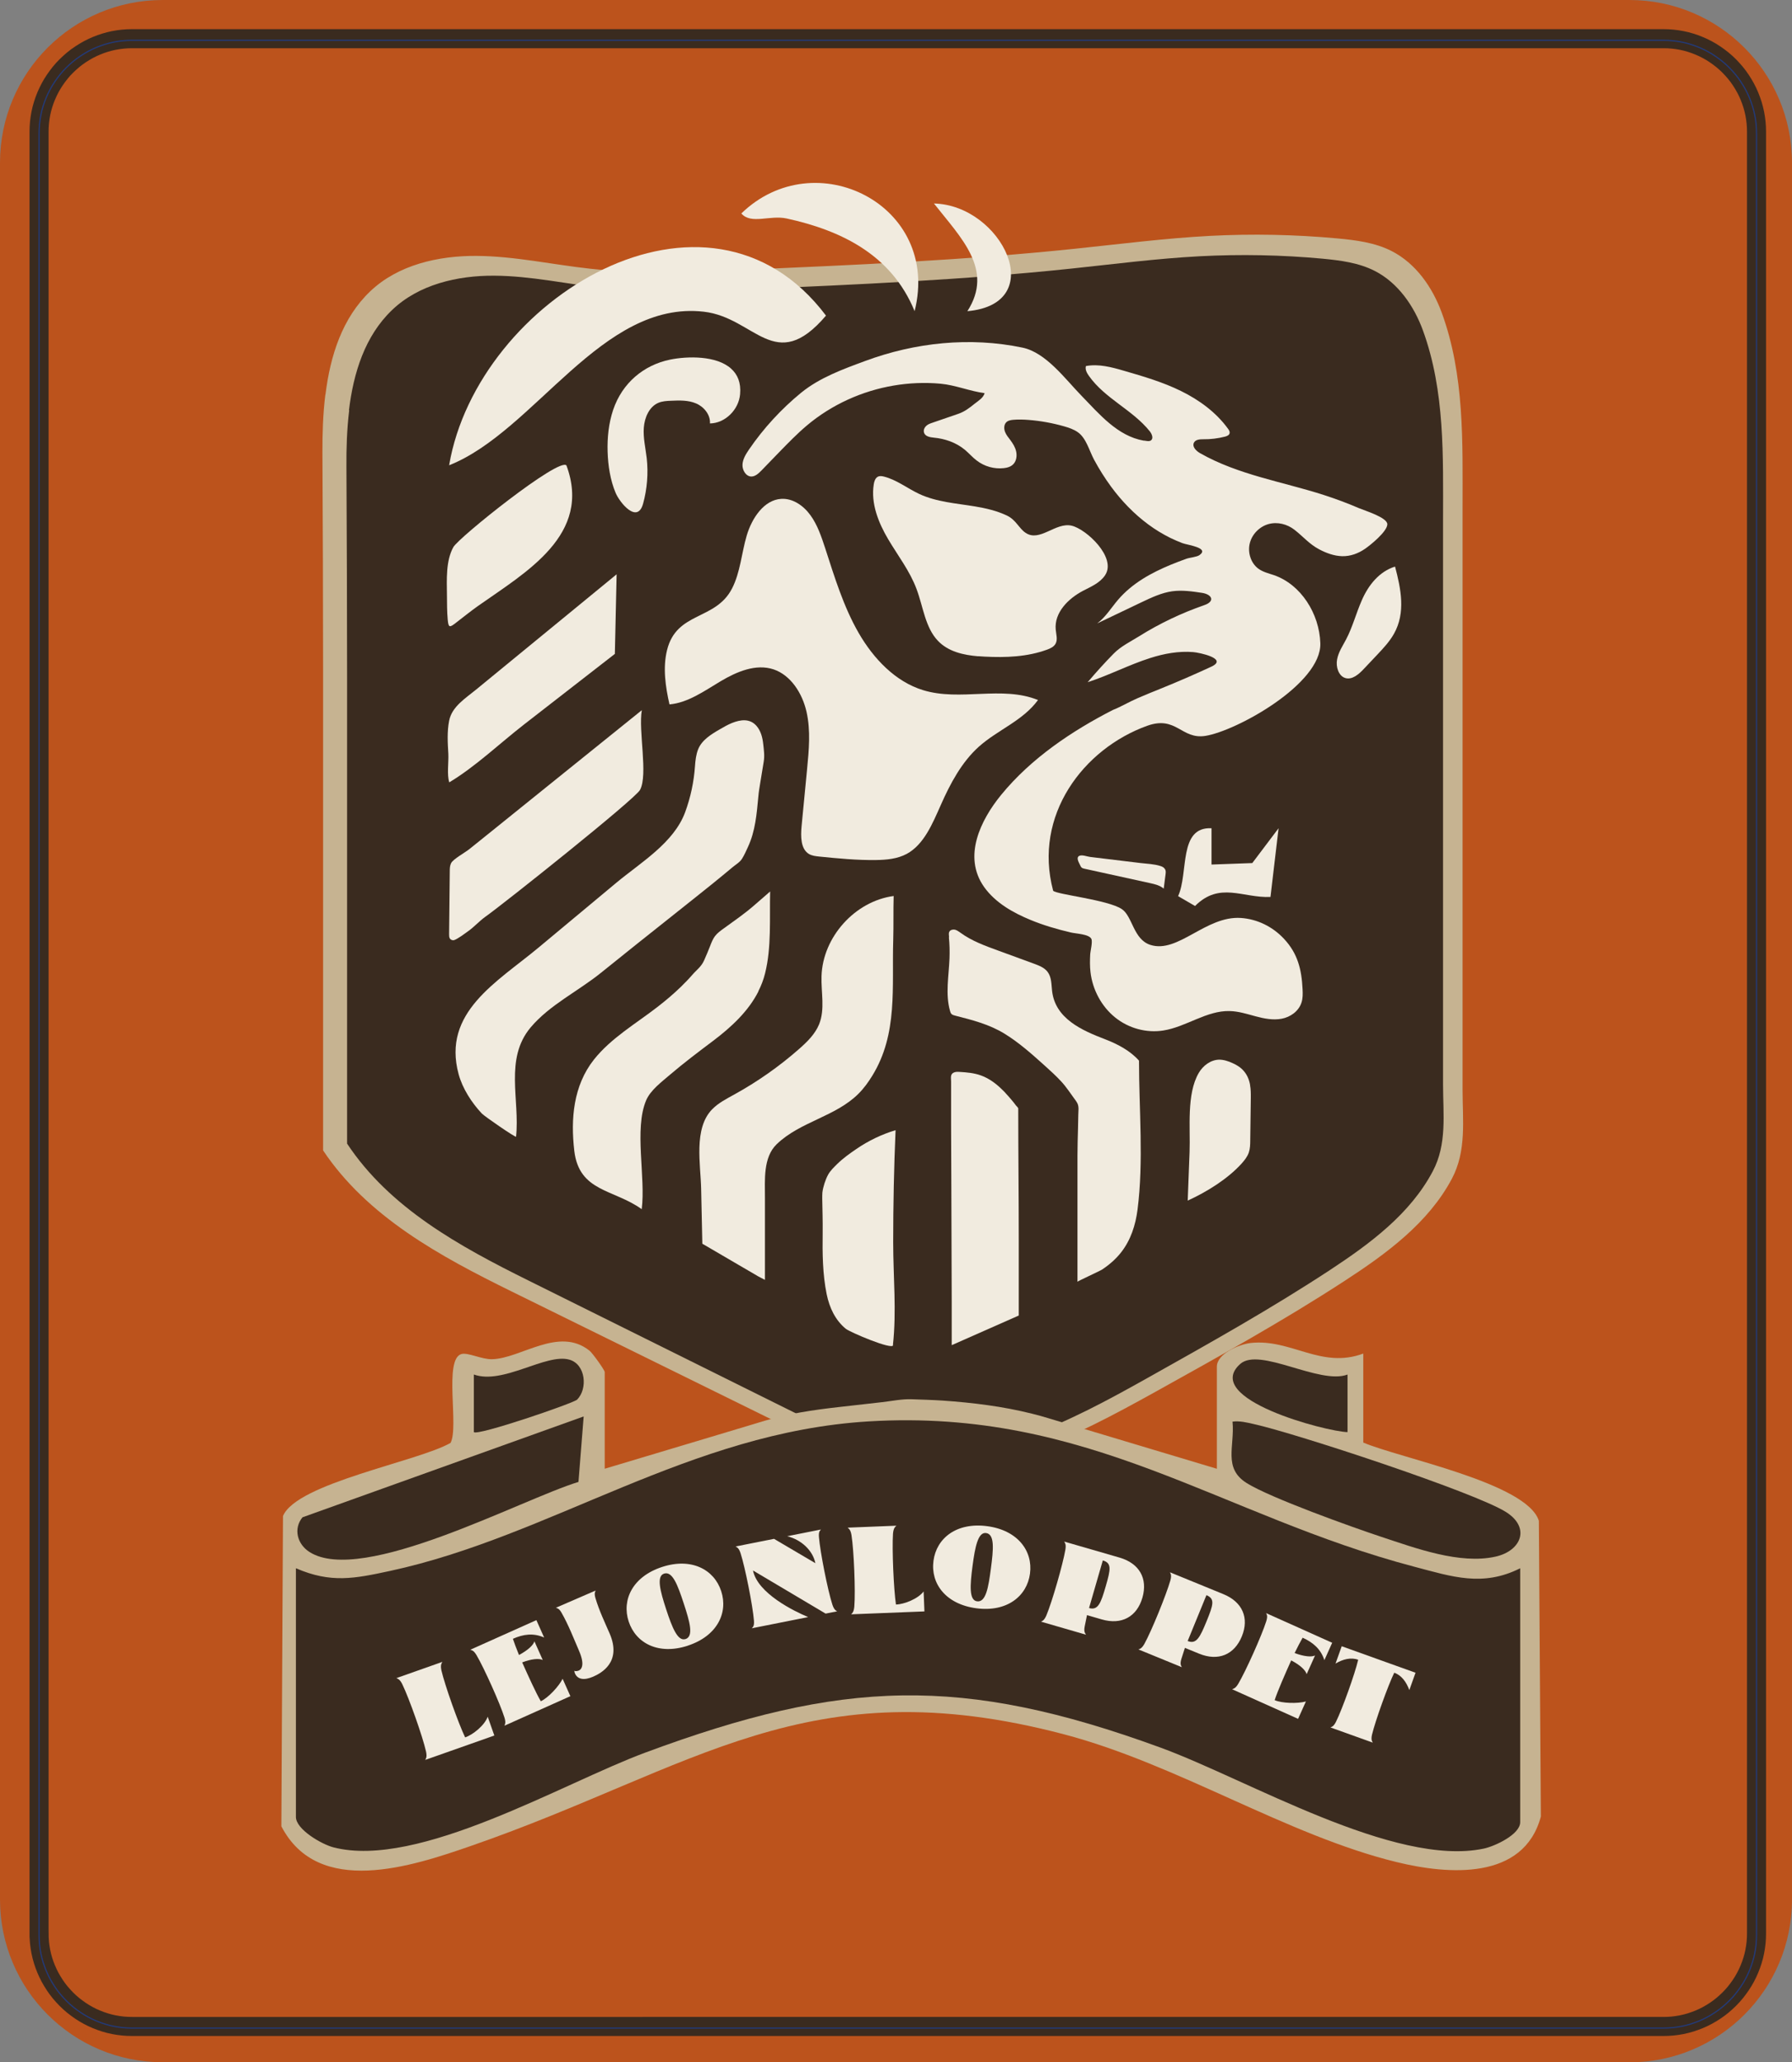<?xml version="1.0" encoding="UTF-8"?>
<svg id="Lager_1" data-name="Lager 1" xmlns="http://www.w3.org/2000/svg" viewBox="0 0 376.32 432.84">
  <rect x="0" y="0" width="376.32" height="432.84" fill="#808080" stroke="none"/>
  <defs>
    <style>
      .cls-1 {
        fill: #3a2b1f;
      }

      .cls-2 {
        isolation: isolate;
      }

      .cls-3 {
        fill: #c6b391;
      }

      .cls-4 {
        stroke: #3a2b1f;
        stroke-width: 4px;
      }

      .cls-4, .cls-5 {
        fill: none;
        stroke-miterlimit: 10;
      }

      .cls-6 {
        fill: #f1ebdf;
      }

      .cls-5 {
        stroke: #223a7a;
        stroke-width: .25px;
      }

      .cls-7 {
        fill: #bc531c;
      }
    </style>
  </defs>
  <g class="cls-2">
    <g>
      <path class="cls-7" d="M342.16,432.82H34.16c-18.87,0-34.16-15.29-34.16-34.16V34.16C0,15.29,15.29,0,34.16,0h308c18.87,0,34.16,15.29,34.16,34.16v364.52c0,18.87-15.29,34.16-34.16,34.16"/>
      <path class="cls-4" d="M8.2,405.78V27.65c0-.64.03-1.28.09-1.91s.16-1.27.28-1.9c.12-.63.28-1.25.47-1.86.19-.61.4-1.21.65-1.8s.52-1.17.82-1.73c.3-.56.63-1.11.99-1.64.36-.53.74-1.04,1.14-1.54s.83-.97,1.29-1.42.93-.88,1.42-1.29c.49-.41,1.01-.79,1.54-1.14.53-.36,1.08-.68,1.64-.99s1.14-.57,1.73-.82,1.19-.46,1.8-.65c.61-.19,1.23-.34,1.86-.47.63-.12,1.26-.22,1.9-.28.64-.06,1.27-.09,1.91-.09h321.61c.64,0,1.28.03,1.91.09.64.06,1.27.16,1.9.28.63.12,1.25.28,1.86.47s1.21.4,1.8.65c.59.24,1.17.52,1.73.82s1.11.63,1.64.99c.53.36,1.04.74,1.54,1.14.49.41.97.83,1.42,1.29s.88.93,1.29,1.42.79,1.01,1.14,1.54c.36.53.68,1.08.99,1.64s.57,1.14.82,1.73c.24.59.46,1.19.65,1.8.19.61.34,1.23.47,1.86.12.63.22,1.26.28,1.9s.09,1.27.09,1.91v378.13c0,.64-.03,1.28-.09,1.91-.06.64-.16,1.27-.28,1.9s-.28,1.25-.47,1.86-.4,1.21-.65,1.8c-.24.59-.52,1.17-.82,1.73-.3.56-.63,1.11-.99,1.64-.36.53-.74,1.05-1.14,1.54-.41.49-.83.97-1.29,1.42-.45.45-.93.88-1.42,1.29-.49.41-1.01.79-1.54,1.14-.53.36-1.08.68-1.64.99s-1.14.57-1.73.82c-.59.24-1.19.46-1.8.65s-1.23.34-1.86.47c-.63.12-1.26.22-1.9.28-.64.06-1.27.09-1.91.09H27.73c-.64,0-1.28-.03-1.91-.09-.64-.06-1.27-.16-1.9-.28-.63-.12-1.25-.28-1.86-.47-.61-.19-1.21-.4-1.8-.65-.59-.24-1.17-.52-1.73-.82s-1.11-.63-1.64-.99c-.53-.36-1.04-.74-1.54-1.14-.49-.41-.97-.83-1.42-1.29-.45-.45-.88-.93-1.29-1.42-.41-.49-.79-1.01-1.14-1.54s-.68-1.08-.99-1.64c-.3-.56-.57-1.14-.82-1.73s-.46-1.19-.65-1.8c-.19-.61-.34-1.23-.47-1.86-.12-.63-.22-1.26-.28-1.9-.06-.64-.09-1.27-.09-1.91Z"/>
      <path class="cls-5" d="M8.2,406.12V27.99c0-.64.03-1.28.09-1.91.06-.64.16-1.27.28-1.9.12-.63.28-1.25.47-1.86s.4-1.21.65-1.8.52-1.17.82-1.73c.3-.56.63-1.11.99-1.64s.74-1.04,1.14-1.54.83-.97,1.29-1.42c.45-.45.93-.88,1.42-1.29.49-.41,1.01-.79,1.54-1.14.53-.36,1.08-.68,1.64-.99s1.14-.57,1.73-.82c.59-.24,1.19-.46,1.8-.65.61-.19,1.23-.34,1.86-.47.63-.12,1.26-.22,1.9-.28.64-.06,1.27-.09,1.91-.09h321.61c.64,0,1.28.03,1.91.09.64.06,1.27.16,1.9.28.63.12,1.25.28,1.86.47s1.21.4,1.8.65c.59.24,1.17.52,1.73.82s1.11.63,1.64.99c.53.36,1.04.74,1.54,1.14.49.41.97.83,1.42,1.29.45.45.88.93,1.29,1.42s.79,1.01,1.14,1.54.68,1.08.99,1.64.57,1.14.82,1.73c.24.59.46,1.19.65,1.8s.34,1.23.47,1.86.22,1.26.28,1.9c.06.64.09,1.27.09,1.91v378.13c0,.64-.03,1.28-.09,1.91s-.16,1.27-.28,1.9-.28,1.25-.47,1.86c-.19.61-.4,1.21-.65,1.8-.24.59-.52,1.17-.82,1.73-.3.56-.63,1.11-.99,1.64s-.74,1.04-1.14,1.54-.83.97-1.29,1.42c-.45.45-.93.88-1.42,1.29-.49.41-1.01.79-1.54,1.14-.53.36-1.08.68-1.64.99s-1.14.57-1.73.82c-.59.24-1.19.46-1.8.65s-1.23.34-1.86.47c-.63.12-1.26.22-1.9.28-.64.06-1.27.09-1.91.09H27.73c-.64,0-1.28-.03-1.91-.09-.64-.06-1.27-.16-1.9-.28-.63-.12-1.25-.28-1.86-.47-.61-.19-1.21-.4-1.8-.65-.59-.24-1.17-.52-1.73-.82-.56-.3-1.11-.63-1.64-.99-.53-.36-1.04-.74-1.54-1.14-.49-.41-.97-.83-1.42-1.29-.45-.45-.88-.93-1.29-1.42s-.79-1.01-1.14-1.54-.68-1.08-.99-1.64c-.3-.56-.57-1.14-.82-1.73-.24-.59-.46-1.19-.65-1.8s-.34-1.23-.47-1.86c-.12-.63-.22-1.26-.28-1.9s-.09-1.27-.09-1.91Z"/>
      <path class="cls-3" d="M68.32,82.85c-.51,4.12-.62,8.28-.61,12.17.08,15.18.14,30.37.14,45.56v100.87c9.32,13.94,24.55,22.21,39.59,29.6l57.57,28.33c7.28,3.58,14.67,7.2,22.67,8.6,19.17,3.36,37.91-6.41,54.93-15.85,13.44-7.47,26.9-14.93,39.79-23.32,8.76-5.69,17.56-12.15,22.48-21.39,3.14-5.9,2.26-12.24,2.26-18.76v-122.01c0-13.8.45-27.89-4.39-41.07-1.96-5.32-5.44-10.3-10.49-12.88-3.5-1.79-7.5-2.3-11.42-2.66-8.9-.82-17.87-1-26.8-.53-9.44.5-18.82,1.71-28.23,2.69-23.24,2.43-46.61,3.44-69.94,4.43-10.64.45-21.33.92-31.92-.23-7.98-.87-15.88-2.64-23.89-2.69-8.03-.05-16.46,1.88-22.28,7.4-5.93,5.62-8.43,13.6-9.43,21.7"/>
      <path class="cls-1" d="M73.33,86.1c-.48,4-.61,8.03-.58,11.81.08,14.73.14,29.48.14,44.21v97.9c8.96,13.53,23.61,21.56,38.08,28.73,18.47,9.16,36.92,18.33,55.38,27.49,7,3.47,14.13,6.98,21.79,8.35,18.43,3.27,36.48-6.21,52.84-15.39,12.93-7.25,25.89-14.5,38.28-22.63,8.43-5.54,16.89-11.79,21.62-20.75,3.03-5.72,2.16-11.89,2.16-18.2v-118.4c0-13.39.44-27.07-4.22-39.86-1.88-5.16-5.24-10-10.1-12.49-3.38-1.73-7.22-2.22-10.98-2.58-8.57-.79-17.19-.96-25.79-.51-9.08.48-18.11,1.66-27.16,2.61-22.35,2.35-44.83,3.33-67.3,4.31-10.24.45-20.52.89-30.71-.23-7.67-.84-15.28-2.57-22.99-2.61-7.72-.05-15.84,1.84-21.44,7.19-5.71,5.44-8.12,13.19-9.07,21.06"/>
      <path class="cls-3" d="M126.97,308.26c.56-.17,1.12-.34,1.68-.5l20.04-6,11.92-3.58c5.01-1.51,10.24-2.27,15.45-2.86,3.06-.34,6.13-.7,9.19-1.04,2.02-.23,4.15-.68,6.18-.61,2.18.08,4.36.14,6.53.28,6.32.44,12.62,1.21,18.76,2.75,1.09.26,2.16.56,3.24.89,11.85,3.56,23.72,7.11,35.58,10.67v-21.42c0-2.72,4.64-4.7,7.12-4.98,8.49-.92,14.79,5.52,23.63,2.22v18.68c7.64,3.27,34.43,8.48,36.87,16.43l.42,62.07c-3.61,13.43-19.4,12.21-30.29,9.55-23.04-5.62-45.98-20.53-69.86-26.82-54.04-14.22-77.49,7.12-124.45,23.4-12.51,4.34-32.14,10.86-39.89-4.09l.34-65.12c2.89-6.92,28.34-11.42,35.19-15.35,1.8-3.38-1.48-17.59,2.29-18.65,1.34-.37,4.26,1.14,6.42,1.09,6.07-.14,13.99-6.95,20.46-1.8.64.5,3.2,4.09,3.2,4.48v20.33l-.02-.02Z"/>
      <path class="cls-1" d="M121.21,293.72c2.22-2.21,1.82-7.36-1.62-8.35-4.9-1.42-13.95,5.32-20.08,3.11v12.09c.79.82,20.91-6.05,21.72-6.84"/>
      <path class="cls-1" d="M283,288.48c-5.86,2.24-18.47-5.85-22.56-2.21-8.2,7.33,18.08,14.2,22.54,14.3v-12.09h.02Z"/>
      <path class="cls-1" d="M63.53,318.44c-1.98,2.43-1.1,5.66,1.48,7.3,11.08,7.02,44.41-11.03,56.47-14.72l1.09-13.74-59.02,21.16h-.02Z"/>
      <path class="cls-1" d="M319.25,329.14c-7.89,3.97-14.33,1.76-22.21-.31-40.8-10.73-68.21-33.31-114.63-30.51-37.63,2.27-66.66,24.08-100.48,31.38-7.45,1.6-12.41,2.64-19.79-.56v52.19c0,2.63,5.43,5.76,7.89,6.39,17.8,4.6,48.13-13.46,65.43-19.87,41.43-15.37,66.49-16.32,108.24-1.07,18.31,6.69,49.17,25.15,67.9,21.2,2.33-.5,7.64-2.96,7.64-5.55v-53.3h.02Z"/>
      <path class="cls-1" d="M258.83,298.37c.5,5.2-2.04,9.77,3,12.91,4.93,3.08,22.03,9.21,28.28,11.28,7.17,2.36,16.43,5.82,23.96,4.14,5.4-1.21,7.4-6.1,2.16-9.38-6.67-4.17-44.16-16.51-52.97-18.45-1.48-.33-2.91-.7-4.45-.5"/>
      <path class="cls-6" d="M240.27,92.47c.19.03.36.06.54.08.31.05.67.06.92-.14.53-.44.16-1.32-.26-1.87-3.64-4.54-9.41-6.86-12.79-11.64-.44-.61-.84-1.35-.64-2.07,2.68-.51,5.41.23,8.04,1,4.04,1.17,8.12,2.36,11.92,4.23,3.81,1.87,7.37,4.45,9.91,7.96.19.26.37.56.31.89-.08.42-.54.61-.93.72-1.51.39-3.06.58-4.6.56-.75,0-1.65.05-1.98.75-.39.87.53,1.73,1.32,2.18,8.03,4.56,17.27,5.97,25.98,8.77,2.5.81,4.98,1.73,7.39,2.77,1.07.47,5.96,1.93,5.94,3.38-.03,1.52-3.52,4.34-4.65,5.12-1.46,1.01-3.11,1.62-4.87,1.57-1.68-.05-3.3-.65-4.78-1.43-2.08-1.09-3.36-2.68-5.2-4.11-1.54-1.2-3.58-1.71-5.44-1.2-1.85.51-3.45,2.07-3.94,4.01-.5,1.94.22,4.2,1.79,5.35.96.7,2.13.98,3.25,1.35,5.71,1.96,9.57,8.1,9.77,14.3.28,8.54-17.63,18.43-24.16,19.45-5.04.78-6.07-4.32-12.21-2.12-13.39,4.82-23.96,18.78-19.74,34.61.62.79,11.54,1.9,14.44,3.87,2.24,1.52,2.4,6.35,5.97,7.5,5.82,1.87,11.64-6.14,19.01-5.65,3.42.23,6.66,1.8,9.07,4.39,2.86,3.06,3.69,6.39,3.89,10.59.05.92.06,1.87-.22,2.75-.58,1.85-2.35,3.08-4.17,3.42-1.82.34-3.69-.03-5.48-.51-1.79-.48-3.58-1.06-5.43-1.1-4.85-.14-9.15,3.33-13.95,4.08-3.53.56-7.28-.45-10.11-2.74-2.85-2.29-4.76-5.82-5.18-9.55-.14-1.2-.12-2.41-.06-3.62.03-.75.54-2.66.25-3.31-.48-1.03-3.25-1.09-4.39-1.37-2.83-.67-5.66-1.49-8.37-2.61-3.62-1.49-7.4-3.58-9.78-6.94-4.51-6.39-.7-14.06,3.59-19.31,6.3-7.7,14.89-13.44,23.49-17.84,1.71-.67,3.34-1.66,5.04-2.4,1.63-.72,3.3-1.38,4.95-2.05,3.59-1.45,7.14-2.99,10.66-4.62,3.64-1.7-2.6-2.97-3.8-3.06-3.03-.25-6.1.31-8.99,1.23-4.48,1.42-8.7,3.64-13.18,5.09,1.76-2.07,3.58-4.09,5.48-6.02,1.52-1.54,3.53-2.5,5.35-3.64,4.31-2.69,8.91-4.87,13.67-6.52,2.29-.78,1.65-2.24-.47-2.57-2.07-.31-4.17-.62-6.24-.34-2.26.31-4.37,1.31-6.46,2.3-3.11,1.48-6.22,2.97-9.33,4.45,1.76-1.31,2.94-3.27,4.37-4.95,2.99-3.5,7.03-5.69,11.14-7.39,1.07-.44,2.15-.84,3.22-1.23.7-.25,2.16-.36,2.74-.76,2.21-1.56-2.54-2.12-3.58-2.52-.86-.33-1.71-.7-2.54-1.1-1.63-.81-3.19-1.76-4.67-2.86-2.94-2.18-5.54-4.87-7.75-7.87-1.32-1.8-2.52-3.7-3.59-5.69-1.03-1.93-1.65-4.56-3.45-5.79-.86-.59-1.85-.92-2.83-1.2-2.44-.7-4.95-1.15-7.48-1.35-1.07-.08-2.16-.12-3.24-.02-.54.05-1.12.16-1.49.58-.45.5-.45,1.31-.2,1.96.25.64.7,1.17,1.1,1.7.54.72,1.04,1.51,1.23,2.4.2.9.06,1.93-.53,2.6-.51.59-1.31.82-2.05.9-1.99.23-4.08-.34-5.71-1.6-.89-.68-1.63-1.54-2.49-2.26-1.87-1.54-4.18-2.32-6.52-2.54-.82-.08-1.88-.26-2.07-1.15-.11-.5.14-1.01.51-1.34.36-.33.82-.48,1.28-.64,1.79-.62,3.59-1.23,5.38-1.85,1.4-.48,2.35-1.23,3.5-2.15.81-.64,1.79-1.2,2.08-2.21-3.1-.4-6.07-1.68-9.26-1.98-3.28-.3-6.6-.16-9.85.39-6.61,1.12-12.99,3.98-18.22,8.38-2.05,1.73-3.95,3.69-5.83,5.62-1.23,1.28-2.46,2.54-3.69,3.81-.61.62-1.31,1.29-2.16,1.28-1.12-.03-1.9-1.34-1.84-2.5.06-1.17.72-2.21,1.37-3.17,3.08-4.5,6.8-8.52,10.95-11.92,3.9-3.17,8.74-4.92,13.39-6.64,10.56-3.92,22.09-5.12,33.1-2.82,4.92,1.03,8.94,6.56,12.32,10.03,3.83,3.94,7.62,8.52,13.13,9.49"/>
      <path class="cls-6" d="M159.27,208.07c-2.12,4.2-5.74,7.53-9.49,10.36-3.08,2.32-6.18,4.65-9.12,7.16-1.71,1.48-4.08,3.22-4.98,5.37-2.54,6.02-.06,16.13-.92,22.82-5.88-4.23-13.15-3.61-14.16-12.26-.78-6.69-.2-13.67,4.12-19.13,3.61-4.54,8.8-7.53,13.33-11.04,1.71-1.32,3.36-2.71,4.92-4.22.84-.82,1.66-1.66,2.43-2.55.9-1.04,1.84-1.65,2.44-2.97.45-1.01.89-2.04,1.29-3.08.28-.72.56-1.45,1.01-2.05.5-.65,1.17-1.14,1.84-1.62,2.16-1.56,4.32-3.05,6.33-4.79,1.14-1,2.29-1.99,3.42-2.97-.14,5.65.31,11.68-1.06,17.17-.33,1.34-.81,2.58-1.42,3.78"/>
      <path class="cls-6" d="M94.32,97.63c5.94-34.88,54.26-64.4,79.14-31.39-10.72,12.57-14.89.4-25.67-.82-21.44-2.46-35.47,25.09-53.47,32.23"/>
      <path class="cls-6" d="M205.42,137.74c-3.1-.26-6.27-.96-8.45-3.24-2.69-2.82-3.1-7.17-4.5-10.89-1.42-3.8-3.92-7-5.96-10.45-2.04-3.45-3.66-7.5-3.02-11.51.09-.62.31-1.29.84-1.59.4-.22.89-.14,1.32-.03,2.64.67,4.9,2.47,7.39,3.64,3.66,1.7,7.73,1.96,11.67,2.61,2.32.39,4.68.92,6.81,1.96,1.84.89,2.49,2.68,3.84,3.58,2.99,2.04,6.28-2.27,9.69-1.49,3.08.72,9.47,6.66,7.03,10.38-1.09,1.65-2.97,2.41-4.67,3.3-3.05,1.6-6.04,4.54-5.71,8.12.09,1.01.45,2.1-.03,2.97-.36.65-1.06.98-1.74,1.23-4.18,1.54-8.71,1.71-13.15,1.48-.45-.02-.92-.05-1.38-.09"/>
      <path class="cls-6" d="M108.38,238.56c-.03.3-6.63-4.26-7.19-4.85-2.13-2.26-4.06-5.24-4.88-8.26-3.52-12.96,8.06-19.32,16.68-26.49,5.48-4.56,10.97-9.12,16.44-13.69,5.07-4.22,12.06-8.35,14.44-14.78,1.15-3.11,1.85-6.39,2.08-9.71.08-1.17.22-2.4.65-3.5.79-1.98,2.75-3.17,4.59-4.23.82-.48,1.66-.96,2.55-1.32,1.76-.7,3.7-.98,5.1.59.92,1.03,1.28,2.43,1.43,3.78.14,1.29.33,2.47.11,3.76-.25,1.52-.5,3.06-.75,4.59-.14.89-.3,1.76-.37,2.66-.36,3.72-.61,7.26-2.21,10.7-.37.79-.76,1.7-1.23,2.43-.47.75-1.32,1.21-1.98,1.77-1.35,1.14-2.74,2.26-4.11,3.38-2.75,2.22-5.54,4.42-8.31,6.63-5.07,4.03-10.14,8.04-15.18,12.12-4.78,3.87-10.84,6.77-14.81,11.5-5.54,6.61-2.22,15.18-3.06,22.96"/>
      <path class="cls-6" d="M134.78,149.06c-.75,4.31,1.34,13.5-.37,16.72-1.01,1.91-28.56,23.85-32.53,26.66-1.24.89-2.27,2.07-3.52,2.96-.75.54-2.18,1.62-2.96,1.9-.34.11-.75-.03-.93-.33-.16-.25-.16-.58-.16-.89,0-.67,0-1.32.02-1.99.05-3.75.09-7.5.12-11.25,0-.58.02-1.17.28-1.68.42-.86,2.97-2.24,3.86-2.97,1.56-1.26,3.13-2.5,4.68-3.76,4.36-3.52,8.71-7.02,13.07-10.53,6.14-4.95,12.29-9.89,18.43-14.84"/>
      <path class="cls-6" d="M211.08,229.33c.47.5.92,1.01,1.35,1.52.31.37.62.75.9,1.14.08.09.5.51.5.62,0,9.26.11,18.51.11,27.75v15.74l-14.08,6.22v-9.12c-.02-8.21-.05-16.41-.08-24.63-.02-4.11-.03-8.21-.05-12.32v-9.24c0-.72-.22-1.51.51-1.88.39-.2.84-.19,1.28-.16,1.52.09,3.05.22,4.5.75,1.7.61,3.19,1.73,4.5,3.03.19.19.37.37.56.56"/>
      <path class="cls-6" d="M129.49,120.5l-.37,16.74c-6.35,4.93-12.68,9.86-19.03,14.78-5.13,3.98-10.19,8.84-15.74,12.18-.53-1.62-.11-4.2-.2-5.99-.14-2.32-.28-4.65.17-6.95.58-2.97,3.45-4.71,5.66-6.53,2.1-1.71,4.18-3.44,6.28-5.15,4.95-4.06,9.91-8.12,14.86-12.18,2.8-2.3,5.6-4.59,8.4-6.89"/>
      <path class="cls-6" d="M199.31,196.69c0-.09-.02-.19-.03-.26-.03-.3-.06-.62.08-.89.22-.39.75-.51,1.18-.42.44.11.79.39,1.17.65,2.33,1.7,5.09,2.71,7.81,3.7,2.55.93,5.1,1.87,7.65,2.8,1.04.39,2.15.81,2.82,1.7.86,1.12.79,2.66.95,4.04.68,5.79,6.25,8.24,11.11,10.1,2.61,1,5.29,2.4,7.14,4.5,0,10.28,1,21.08-.31,31.28-.42,3.24-1.42,6.38-3.47,8.98-1.1,1.4-2.46,2.57-3.94,3.56-.51.34-5.2,2.47-5.2,2.58v-26.46c0-1.9.06-3.8.11-5.69.03-.95.05-1.9.06-2.85,0-.82.19-1.68-.19-2.46-.14-.28-.33-.54-.53-.81-.96-1.29-1.8-2.63-2.91-3.81-1.06-1.15-2.22-2.19-3.38-3.24-2.68-2.41-5.4-4.85-8.48-6.74-3.25-1.99-6.74-2.86-10.41-3.8-.25-.06-.51-.14-.7-.31-.19-.17-.28-.44-.34-.68-1-3.53-.25-7.3-.11-10.97.06-1.49.02-2.99-.12-4.48"/>
      <path class="cls-6" d="M160.6,268.6s-1.26-.65-1.43-.75c-.42-.25-.82-.48-1.24-.73-.98-.58-1.96-1.15-2.94-1.71-1.88-1.1-3.78-2.21-5.66-3.31-.61-.36-1.23-.72-1.84-1.07-.08-3.86-.17-7.72-.25-11.56-.11-5.1-1.62-12.65,2.32-16.66,1.31-1.34,3-2.19,4.64-3.1,4.88-2.69,9.47-5.91,13.66-9.6,1.66-1.46,3.31-3.08,4.15-5.13,1.28-3.16.4-6.72.51-10.11.25-8.2,7.02-15.73,15.15-16.82-.09,3.06,0,6.14-.09,9.22-.31,9.85,1.03,19.69-4.4,28.5-.82,1.34-1.76,2.64-2.88,3.76-4.85,4.85-12.24,5.85-17.19,10.61-2.88,2.77-2.47,7.54-2.47,11.23v17.25l-.03-.03Z"/>
      <path class="cls-6" d="M118.94,97.65c5.43,14.58-8.46,22.42-18.56,29.53-1.63,1.15-3.16,2.41-4.74,3.61-1.24.95-1.46.96-1.62-.75-.16-1.71-.14-3.45-.16-5.16-.03-3.19-.26-7.19,1.35-10.06,1.15-2.04,22.17-18.87,23.74-17.14"/>
      <path class="cls-6" d="M153.57,77.41c1.31,1.18,2.07,2.91,1.85,5.32-.28,3.3-3.19,6.11-6.33,6.14.12-1.85-1.29-3.52-2.92-4.2-1.63-.7-3.47-.64-5.23-.56-.92.03-1.87.08-2.72.45-1.88.82-2.86,3.06-3.02,5.2-.16,2.13.36,4.25.61,6.38.36,3.2.09,6.49-.76,9.57-1.21,4.36-4.93-.26-5.77-2.27-1.12-2.66-1.59-5.72-1.68-8.62-.09-2.97.22-6,1.17-8.82,1.91-5.63,6.41-9.38,11.93-10.52,3.66-.75,9.8-.89,12.88,1.93"/>
      <path class="cls-6" d="M192.07,65.31c-4.9-11.98-15.65-17-26.85-19.45-3.56-.78-7.5,1.31-9.54-1.06,15.48-15.01,41.99-1.8,36.39,20.5"/>
      <path class="cls-6" d="M187.56,282.32c-.12,1.09-9.07-2.72-9.96-3.45-2.18-1.8-3.41-4.37-4-7.25-.86-4.22-.9-8.59-.84-12.88.03-2.4-.05-4.81-.09-7.2,0-.42,0-.84.03-1.26.14-1.17.65-2.74,1.21-3.75.45-.82,1.23-1.57,1.88-2.21,1.23-1.21,2.64-2.21,4.04-3.17,2.55-1.74,5.34-3.08,8.24-3.95-.34,7.84-.5,15.68-.5,23.54,0,7.19.73,14.47-.06,21.59"/>
      <path class="cls-6" d="M262.51,227.74c.16.86.17,1.76.16,2.68-.05,2.97-.08,5.96-.12,8.93,0,.87-.03,1.74-.31,2.57-.3.86-.89,1.59-1.49,2.27-2.96,3.27-7.34,5.97-11.33,7.79.12-3.41.26-6.81.39-10.22.19-4.99-.68-12.12,1.93-16.58.9-1.54,2.5-2.75,4.29-2.78.96,0,1.91.31,2.8.72.72.33,1.42.72,1.99,1.26,1.03,1,1.49,2.13,1.71,3.38"/>
      <path class="cls-6" d="M292.96,118.91c1.24,4.67,2.26,9.69-.22,14.09-.93,1.66-2.24,3.05-3.53,4.42-.93,1-1.87,1.98-2.8,2.96-1.07,1.15-2.49,2.38-3.94,1.91-1.38-.45-1.98-2.35-1.68-3.89.28-1.54,1.18-2.85,1.9-4.22,1.35-2.58,2.1-5.48,3.27-8.15,1.42-3.28,3.7-6.08,7-7.12"/>
      <path class="cls-6" d="M203.15,65.31c5.62-8.73-1.35-15.39-7.02-22.6,14.25.33,24.36,21.05,7.02,22.6"/>
      <path class="cls-6" d="M254.42,173.83v7.62l8.56-.31,5.52-7.31-1.7,14.42c-5.8.26-10.67-3.28-15.84,1.9l-3.56-2.07c2.24-4.87.02-14.59,7.02-14.25"/>
      <path class="cls-6" d="M243.64,181.74c.11.03.2.06.31.11.37.14.73.45.82.87.06.25.03.51,0,.76-.12,1.01-.26,2.02-.39,3.02-.81-.68-1.85-.93-2.86-1.15-4.6-1.01-9.19-2.02-13.8-3.03-.19-.05-.37-.08-.53-.2-.19-.14-.3-.37-.39-.59-.28-.59-.87-1.56-.14-1.91.58-.28,1.65.16,2.26.23,3.53.42,7.05.86,10.58,1.28,1.35.16,2.85.2,4.17.62"/>
      <path class="cls-6" d="M153.71,123.55c1.76-3.41,2.01-7.44,3.1-11.15,1.1-3.7,3.66-7.5,7.26-7.7,2.4-.14,4.65,1.4,6.11,3.42,1.48,2.02,2.3,4.48,3.1,6.91,1.98,6.1,3.86,12.29,7.02,17.78,3.16,5.49,7.78,10.28,13.55,12.04,7.81,2.4,16.54-1.01,24.13,2.07-3.19,4.37-8.46,6.25-12.43,9.8-3.56,3.2-5.96,7.65-7.96,12.18-1.76,3.95-3.55,8.35-7.17,10.31-1.98,1.06-4.25,1.26-6.44,1.29-4,.06-7.98-.33-11.96-.73-.75-.08-1.52-.16-2.18-.56-1.71-1.07-1.71-3.67-1.51-5.79.39-3.98.78-7.95,1.15-11.93.39-4.03.78-8.15-.11-12.09-.89-3.94-3.33-7.7-6.91-8.91-3.73-1.24-7.73.47-11.15,2.5-3.42,2.04-6.83,4.5-10.72,4.85-.84-3.73-1.43-7.68-.51-11.4,2.01-8.14,10.16-6.18,13.63-12.9"/>
    </g>
  </g>
  <g>
    <path class="cls-6" d="M89.29,369.37l14.52-5.12-1.39-3.95c-.67,1.84-3.11,3.79-4.74,4.34-1.41-2.92-4.24-10.88-4.98-14.04-.27-1.25.07-1.53.2-1.81l-9.66,3.41c.24.14.69.15,1.25,1.3,1.42,2.92,4.25,10.91,4.97,14.08.28,1.25-.06,1.54-.16,1.79Z"/>
    <path class="cls-6" d="M105.91,362.2l13.87-6.21-1.63-3.65c-.78,1.59-3.06,4.03-4.58,4.71-1-1.69-2.62-5.26-3.91-8.15,1.97-.75,3.55-.88,4.32-.5l-1.75-3.92c-.24.81-1.38,1.87-3.24,2.87-.54-1.33-1.01-2.56-1.28-3.4,2.16-.97,4.31-1.27,6.56-.27l-1.63-3.65-13.87,6.21s.09.04.15.06c.27.06.64.22,1.16,1.1.8,1.34,2.05,3.94,3.17,6.43,1.15,2.56,2.22,5.17,2.69,6.66.31.99.13,1.36.03,1.6l-.05.13Z"/>
    <path class="cls-6" d="M124.53,351.91c1.72-.74,6.09-3.06,3.5-9.06-1.04-2.4-2.2-4.79-2.99-7.46-.31-1.06-.03-1.33.04-1.57l-8.34,3.61c.23.11.63.08,1.18,1.04,1.44,2.51,2.56,5.41,3.69,8.03,1.17,2.71.63,3.81-.06,4.11-.31.13-.75.18-.93.05,0,.21.04.38.12.55.55,1.28,1.93,1.5,3.79.7Z"/>
    <path class="cls-6" d="M143.95,344c-1.63.53-2.79-2.38-4.06-6.25-1.26-3.85-2.07-6.94-.44-7.48,1.77-.58,2.87,2.41,4.14,6.27,1.27,3.88,2.13,6.89.36,7.47ZM144.45,345.38c6.15-2.01,8.5-6.88,7-11.44-1.49-4.55-6.27-7.08-12.41-5.07-6.18,2.02-8.51,6.88-7.02,11.44,1.5,4.57,6.25,7.1,12.43,5.08Z"/>
    <path class="cls-6" d="M157.89,341.74l11.82-2.35c-2.86-1.19-10.62-4.95-11.58-9.78l15.25,9.05,2.43-.48c-.23-.15-.63-.24-1.02-1.43-.96-2.97-2.56-11.02-2.81-14.15-.1-1.25.27-1.35.42-1.59l-7.09,1.41c3.04.75,5.4,3.06,5.92,5.66l-8.68-5.11-8.07,1.6c.23.17.66.23,1.04,1.42.96,2.97,2.56,11.02,2.81,14.15.1,1.26-.29,1.36-.44,1.59Z"/>
    <path class="cls-6" d="M178.74,338.81l15.39-.61-.17-4.19c-1.18,1.56-4.09,2.7-5.81,2.75-.48-3.21-.84-11.64-.62-14.88.11-1.28.51-1.44.72-1.67l-10.24.41c.19.21.61.34.81,1.61.5,3.21.85,11.68.59,14.92-.1,1.27-.51,1.46-.68,1.67Z"/>
    <path class="cls-6" d="M205.18,336.08c-1.7-.22-1.48-3.35-.95-7.4.53-4.02,1.15-7.15,2.84-6.93,1.85.24,1.55,3.42,1.02,7.44-.53,4.04-1.06,7.13-2.91,6.89ZM205.03,337.54c6.41.85,10.64-2.52,11.27-7.28.63-4.75-2.58-9.1-8.99-9.95-6.45-.85-10.65,2.52-11.28,7.27-.63,4.76,2.56,9.11,9,9.96Z"/>
    <path class="cls-6" d="M228.7,337.49l2.89-9.99c1.9.55,1.65,1.84.62,5.41-1.03,3.55-1.61,5.13-3.51,4.58ZM218.61,340.35l9.46,2.74c-.14-.25-.52-.52-.29-1.72l.49-2.39,3.1.9c4.16,1.21,7.38-.55,8.54-4.58,1.15-3.99-.63-7.18-4.79-8.39l-11.64-3.37c.11.25.46.5.25,1.71-.53,3.07-2.78,10.91-3.99,13.79-.48,1.13-.91,1.17-1.13,1.31Z"/>
    <path class="cls-6" d="M249.41,344.41l3.94-9.62c1.83.75,1.45,2,.04,5.45-1.4,3.42-2.15,4.92-3.98,4.17ZM239.07,346.18l9.12,3.73c-.12-.26-.46-.57-.1-1.74l.74-2.32,2.98,1.22c4.01,1.64,7.39.24,8.98-3.64,1.57-3.84.14-7.21-3.87-8.85l-11.22-4.59c.08.26.41.55.07,1.73-.86,3-3.93,10.55-5.44,13.28-.6,1.07-1.03,1.07-1.26,1.18Z"/>
    <path class="cls-6" d="M258.73,354.53l13.87,6.22,1.64-3.65c-1.71.48-5.05.4-6.56-.28.6-1.87,2.18-5.46,3.47-8.34,1.87.97,3.02,2.06,3.25,2.89l1.76-3.92c-.77.37-2.32.22-4.29-.51.63-1.29,1.24-2.46,1.68-3.22,2.16.97,3.82,2.37,4.57,4.71l1.64-3.65-13.87-6.22s.03.09.06.15c.14.23.26.62-.05,1.6-.47,1.49-1.57,4.15-2.69,6.65-1.15,2.56-2.38,5.1-3.18,6.44-.53.89-.93,1-1.17,1.09l-.13.05Z"/>
    <path class="cls-6" d="M279.39,362.55l8.9,3.19c-.11-.24-.43-.51-.17-1.67.7-2.91,3.36-10.31,4.67-13,1.51.52,2.55,1.94,3.17,3.64l1.3-3.64-15.5-5.56-1.3,3.64c1.55-.93,3.26-1.36,4.76-.8-.68,2.92-3.33,10.32-4.66,13.01-.53,1.06-.94,1.07-1.16,1.19Z"/>
  </g>
</svg>